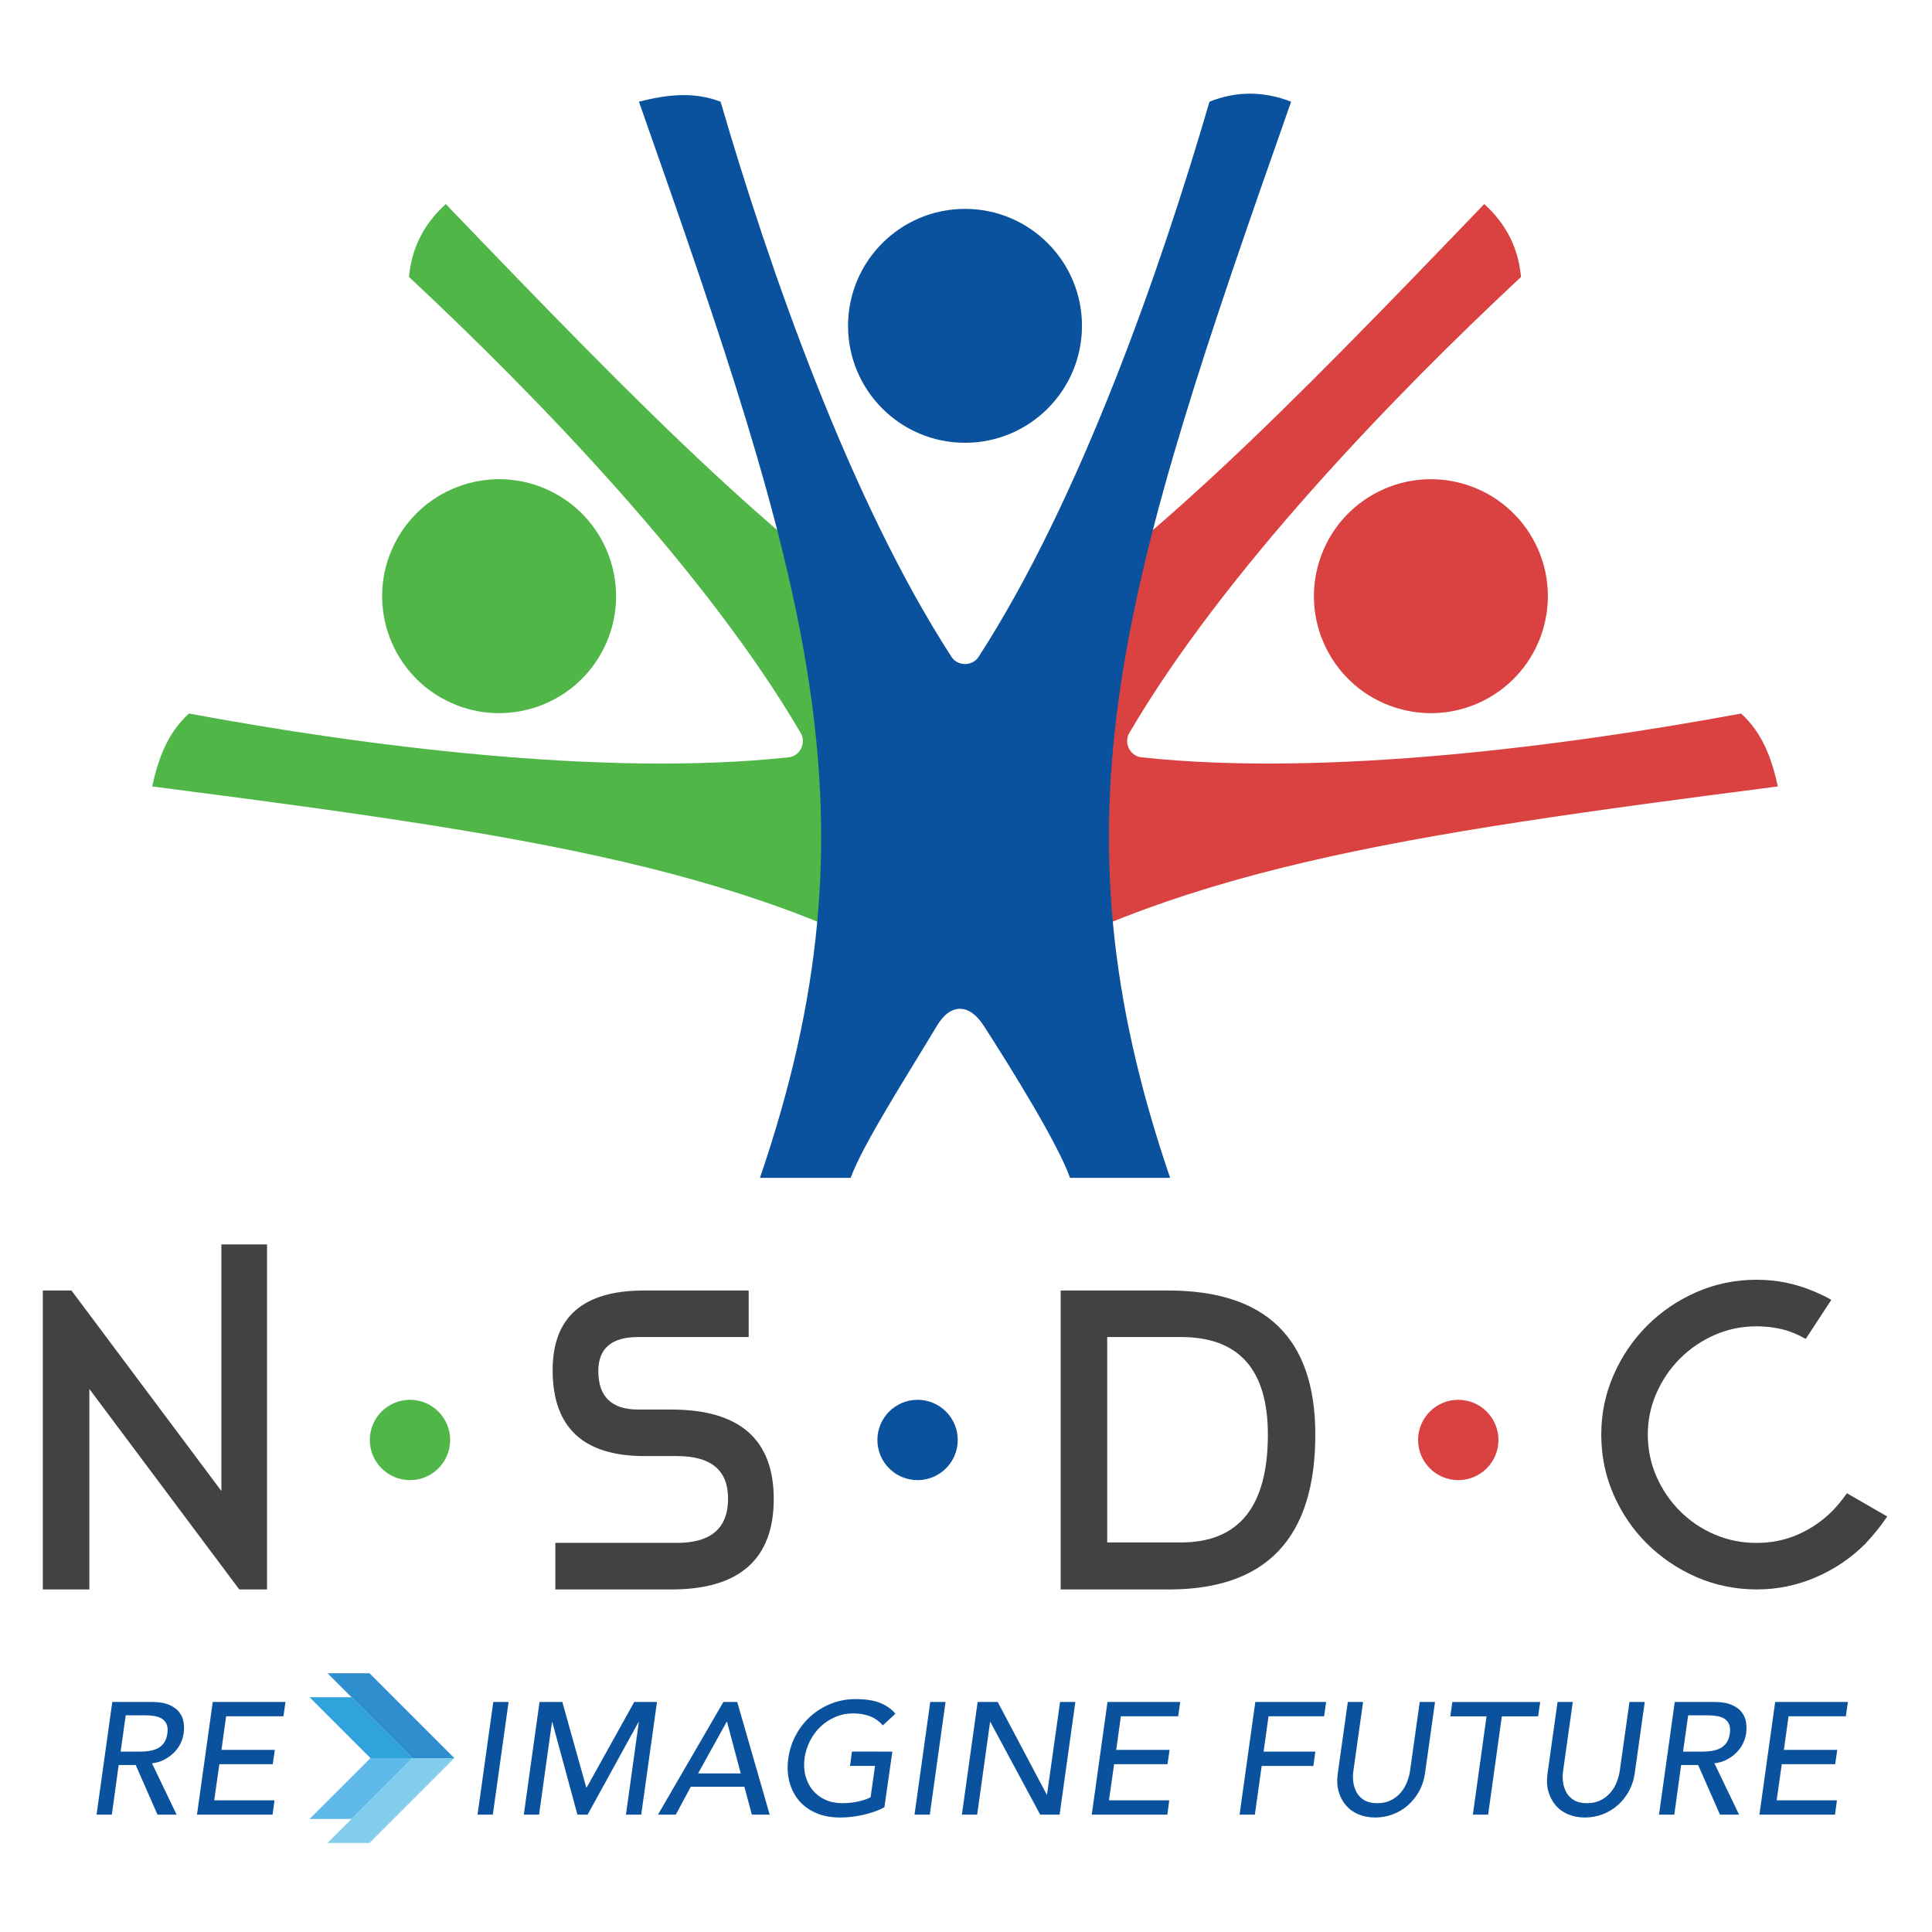 <?xml version="1.0" encoding="UTF-8"?> <svg xmlns="http://www.w3.org/2000/svg" id="Layer_1" version="1.1" viewBox="0 0 800 800"><defs><style> .st0, .st1 { fill: #d94241; } .st2 { fill: #2e8dcc; } .st3 { fill: #2fa3dc; } .st4 { fill: none; } .st5 { fill: #424242; } .st6, .st1, .st7 { fill-rule: evenodd; } .st6, .st8 { fill: #0a529d; } .st9 { fill: #82cdec; } .st7 { fill: #50b648; } .st10 { fill: #5fbae9; } </style></defs><g><g><g><path class="st7" d="M163.43,225.06c12.04-23.88,41.17-33.48,65.05-21.44,23.88,12.04,33.48,41.17,21.44,65.05-12.04,23.88-41.17,33.48-65.05,21.44-23.88-12.04-33.48-41.17-21.44-65.05"></path><path class="st7" d="M391.45,271.49c-64.49-40.04-123.76-100.46-206.86-186.99-9.15,8.26-14.18,18.34-15.22,30.19,52.96,49.42,123.18,122.1,162.23,188.91.93,1.59,1.08,3.47.55,5.2-.08.29-.18.57-.3.85-.03.07-.04.14-.07.21-.01.02-.03.04-.04.07-.01.02-.02.05-.03.07-.03.07-.09.12-.12.18-.15.26-.32.51-.5.75-1.08,1.46-2.68,2.46-4.51,2.65-76.93,8.32-177.12-4.92-248.35-18.12-9.08,8.28-12.73,18.98-15.22,30.19,156.28,20.19,251.91,34.08,336.44,86.96l-7.99-141.12Z"></path></g><g><path class="st1" d="M635.75,225.06c-12.04-23.88-41.17-33.48-65.05-21.44-23.88,12.04-33.48,41.17-21.44,65.05,12.04,23.88,41.17,33.48,65.05,21.44,23.88-12.04,33.48-41.17,21.44-65.05"></path><path class="st1" d="M407.73,271.49c64.49-40.04,123.76-100.46,206.86-186.99,9.15,8.26,14.18,18.34,15.22,30.19-52.96,49.42-123.18,122.1-162.23,188.91-.93,1.59-1.08,3.47-.55,5.2.08.29.18.57.3.85.03.07.04.14.07.21.01.02.03.04.04.07.01.02.02.05.03.07.03.07.09.12.12.18.15.26.32.51.5.75,1.08,1.46,2.68,2.46,4.51,2.65,76.93,8.32,177.12-4.92,248.35-18.12,9.08,8.28,12.73,18.98,15.22,30.19-156.28,20.19-251.91,34.08-336.44,86.96l7.99-141.12Z"></path></g></g><g><path class="st6" d="M399.59,86.49c26.74,0,48.43,21.69,48.43,48.43s-21.69,48.43-48.43,48.43-48.43-21.69-48.43-48.43,21.69-48.43,48.43-48.43"></path><path class="st6" d="M534.63,42.11c-11.49-4.45-22.76-4.41-33.81,0-20.28,69.54-53.57,164.96-95.63,229.91-1,1.55-2.61,2.53-4.4,2.83-.29.06-.59.09-.89.11-.07,0-.14.03-.22.03-.03,0-.05,0-.08,0-.03,0-.05,0-.08,0-.07,0-.14-.02-.22-.03-.3-.02-.6-.05-.89-.11-1.79-.3-3.4-1.28-4.4-2.83-42.07-64.95-75.35-160.37-95.63-229.91-11.48-4.38-22.68-2.83-33.81,0,70.06,198.99,101.29,295.82,50.11,445.61h37.56c5.22-14.33,24.63-44.34,35.73-62.99,5.57-9.35,13.36-9.35,19.38,0,11.74,18.25,30.58,48.62,35.73,62.99h41.44c-51.18-149.79-19.95-246.63,50.11-445.61Z"></path></g></g><g><g><path class="st8" d="M46.52,704.75h16.41c2.99,0,5.39.41,7.21,1.22,1.82.81,3.21,1.84,4.15,3.1.95,1.25,1.53,2.66,1.75,4.22.22,1.56.22,3.06,0,4.51-.22,1.49-.68,2.93-1.38,4.32-.7,1.38-1.63,2.64-2.79,3.76-1.16,1.12-2.49,2.06-4,2.83-1.51.77-3.16,1.24-4.95,1.42l10.21,21.28h-7.91l-9.03-20.56h-7.05l-2.83,20.56h-6.33l6.52-46.65ZM49.95,725.31h8.3c1.23,0,2.46-.1,3.69-.3,1.23-.2,2.36-.56,3.39-1.09,1.03-.53,1.9-1.29,2.6-2.27.7-.99,1.16-2.27,1.38-3.85.22-1.58.11-2.87-.33-3.86-.44-.99-1.09-1.75-1.94-2.27-.86-.53-1.88-.89-3.06-1.09-1.19-.2-2.39-.3-3.62-.3h-8.3l-2.11,15.02Z"></path><path class="st8" d="M88.1,704.75h30.11l-.85,5.93h-23.73l-1.93,13.9h22.1l-.86,5.93h-22.11l-2.13,14.96h24.96l-.79,5.93h-31.3l6.52-46.65Z"></path><path class="st8" d="M204.26,704.75h6.33l-6.52,46.65h-6.33l6.52-46.65Z"></path><path class="st8" d="M223.43,704.75h9.42l9.88,35.32h.26l19.63-35.32h9.42l-6.52,46.65h-6.33l5.34-38.35h-.13l-21.08,38.35h-4.22l-10.41-38.35h-.13l-5.34,38.35h-6.33l6.52-46.65Z"></path><path class="st8" d="M299.54,704.75h5.73l13.44,46.65h-7.38l-3.1-11.53h-22.2l-6.19,11.53h-7.38l27.08-46.65ZM306.72,734.34l-5.67-21.41h-.13l-11.86,21.41h17.66Z"></path><path class="st8" d="M363.19,725.31h6.32l-3.29,23c-1.23.7-2.61,1.32-4.15,1.85-1.54.53-3.11.98-4.71,1.35-1.6.37-3.22.65-4.84.82-1.62.17-3.14.26-4.55.26-3.95,0-7.39-.66-10.31-1.98-2.92-1.32-5.28-3.1-7.08-5.34-1.8-2.24-3.06-4.84-3.79-7.81-.73-2.96-.85-6.09-.36-9.39.48-3.47,1.54-6.7,3.16-9.69,1.62-2.99,3.67-5.58,6.13-7.77,2.46-2.2,5.27-3.92,8.43-5.17,3.16-1.25,6.52-1.88,10.08-1.88,4.26,0,7.7.54,10.31,1.61,2.61,1.08,4.69,2.56,6.23,4.45l-5.21,4.81c-1.67-1.85-3.53-3.13-5.57-3.86-2.04-.73-4.25-1.09-6.62-1.09-2.68,0-5.17.49-7.48,1.48-2.31.99-4.34,2.32-6.09,3.98-1.76,1.67-3.22,3.64-4.38,5.9-1.16,2.26-1.92,4.67-2.27,7.22-.35,2.64-.22,5.08.4,7.35.62,2.26,1.61,4.23,3,5.9,1.38,1.67,3.11,2.98,5.17,3.92,2.06.95,4.39,1.42,6.98,1.42,2.24,0,4.38-.21,6.42-.63,2.04-.42,3.83-1.02,5.37-1.81l1.84-12.98h-10.35l.79-5.93h10.41Z"></path><path class="st8" d="M385.2,704.75h6.33l-6.52,46.65h-6.33l6.52-46.65Z"></path><path class="st8" d="M404.83,704.75h8.3l20.29,38.35h.13l5.4-38.35h6.33l-6.52,46.65h-8.04l-20.62-38.35h-.13l-5.34,38.35h-6.33l6.52-46.65Z"></path><path class="st8" d="M458.6,704.75h30.11l-.85,5.93h-23.73l-1.93,13.9h22.1l-.86,5.93h-22.11l-2.13,14.96h24.96l-.79,5.93h-31.3l6.52-46.65Z"></path><path class="st8" d="M519.81,704.75h29.32l-.86,5.93h-23l-2.04,14.63h21.41l-.79,5.93h-21.41l-2.83,20.16h-6.33l6.52-46.65Z"></path><path class="st8" d="M564.42,704.75l-4.02,28.6c-.22,1.45-.23,2.96-.03,4.51.2,1.56.66,3,1.38,4.32.73,1.32,1.78,2.4,3.16,3.23,1.38.84,3.17,1.25,5.37,1.25s4.11-.42,5.73-1.25c1.63-.83,2.99-1.91,4.09-3.23,1.1-1.32,1.94-2.76,2.54-4.32.59-1.56,1-3.06,1.22-4.51l4.02-28.6h6.33l-4.15,29.58c-.4,2.72-1.21,5.2-2.44,7.41-1.23,2.22-2.77,4.14-4.61,5.77-1.84,1.63-3.93,2.88-6.26,3.76-2.33.88-4.77,1.32-7.31,1.32s-4.87-.44-6.95-1.32c-2.09-.88-3.82-2.13-5.21-3.76-1.38-1.63-2.38-3.55-3-5.77-.62-2.22-.73-4.69-.33-7.41l4.15-29.58h6.33Z"></path><path class="st8" d="M615.55,710.69h-15.02l.86-5.93h36.37l-.86,5.93h-15.02l-5.67,40.72h-6.33l5.67-40.72Z"></path><path class="st8" d="M651.26,704.75l-4.02,28.6c-.22,1.45-.23,2.96-.03,4.51.2,1.56.66,3,1.38,4.32.73,1.32,1.78,2.4,3.16,3.23,1.38.84,3.17,1.25,5.37,1.25s4.11-.42,5.73-1.25c1.63-.83,2.99-1.91,4.09-3.23,1.1-1.32,1.94-2.76,2.54-4.32.59-1.56,1-3.06,1.22-4.51l4.02-28.6h6.33l-4.15,29.58c-.4,2.72-1.21,5.2-2.44,7.41-1.23,2.22-2.77,4.14-4.61,5.77-1.84,1.63-3.93,2.88-6.26,3.76-2.33.88-4.77,1.32-7.31,1.32s-4.87-.44-6.95-1.32c-2.09-.88-3.82-2.13-5.2-3.76-1.38-1.63-2.38-3.55-3-5.77-.62-2.22-.73-4.69-.33-7.41l4.15-29.58h6.33Z"></path><path class="st8" d="M693.5,704.75h16.41c2.99,0,5.39.41,7.21,1.22,1.82.81,3.21,1.84,4.15,3.1.95,1.25,1.53,2.66,1.75,4.22.22,1.56.22,3.06,0,4.51-.22,1.49-.68,2.93-1.38,4.32-.7,1.38-1.63,2.64-2.79,3.76-1.16,1.12-2.49,2.06-4,2.83-1.51.77-3.16,1.24-4.95,1.42l10.21,21.28h-7.91l-9.03-20.56h-7.05l-2.83,20.56h-6.33l6.52-46.65ZM696.92,725.31h8.3c1.23,0,2.46-.1,3.69-.3,1.23-.2,2.36-.56,3.39-1.09,1.03-.53,1.9-1.29,2.6-2.27.7-.99,1.16-2.27,1.38-3.85.22-1.58.11-2.87-.33-3.86-.44-.99-1.09-1.75-1.94-2.27-.86-.53-1.88-.89-3.06-1.09-1.19-.2-2.39-.3-3.62-.3h-8.3l-2.11,15.02Z"></path><path class="st8" d="M735.07,704.75h30.11l-.85,5.93h-23.73l-1.93,13.9h22.1l-.86,5.93h-22.11l-2.13,14.96h24.96l-.79,5.93h-31.3l6.52-46.65Z"></path></g><g><polygon class="st2" points="153 692.86 135.64 692.86 170.76 727.99 188.12 727.99 153 692.86"></polygon><polygon class="st9" points="153 763.11 135.64 763.11 170.76 727.99 188.12 727.99 153 763.11"></polygon><polygon class="st3" points="145.56 702.78 128.19 702.78 153.4 727.99 170.76 727.99 145.56 702.78"></polygon><polygon class="st10" points="145.56 753.19 128.19 753.19 153.4 727.99 170.76 727.99 145.56 753.19"></polygon></g></g><g><path class="st4" d="M277.14,487.72h16.41c2.99,0,5.39.41,7.21,1.22,1.82.81,3.21,1.84,4.15,3.1.95,1.25,1.53,2.66,1.75,4.22.22,1.56.22,3.06,0,4.52-.22,1.49-.68,2.93-1.38,4.32-.7,1.38-1.63,2.64-2.79,3.76s-2.49,2.06-4,2.83c-1.51.77-3.16,1.24-4.95,1.42l10.21,21.28h-7.91l-9.03-20.56h-7.05l-2.83,20.56h-6.33l6.52-46.65ZM280.57,508.28h8.3c1.23,0,2.46-.1,3.69-.3,1.23-.2,2.36-.56,3.39-1.09,1.03-.53,1.9-1.29,2.6-2.27.7-.99,1.16-2.27,1.38-3.85.22-1.58.11-2.87-.33-3.86-.44-.99-1.09-1.75-1.94-2.27-.86-.53-1.88-.89-3.06-1.09-1.19-.2-2.39-.3-3.62-.3h-8.3l-2.11,15.02Z"></path><path class="st4" d="M318.72,487.72h30.11l-.85,5.93h-23.73l-1.93,13.9h22.1l-.86,5.93h-22.11l-2.13,14.96h24.96l-.79,5.93h-31.3l6.52-46.65Z"></path></g><g><path class="st4" d="M463.07,658.18h16.41c2.99,0,5.39.41,7.21,1.22,1.82.81,3.21,1.84,4.15,3.1.95,1.25,1.53,2.66,1.75,4.22.22,1.56.22,3.06,0,4.51-.22,1.49-.68,2.93-1.38,4.32-.7,1.38-1.63,2.64-2.79,3.76-1.16,1.12-2.49,2.06-4,2.83-1.51.77-3.16,1.24-4.95,1.42l10.21,21.28h-7.91l-9.03-20.56h-7.05l-2.83,20.56h-6.33l6.52-46.65ZM466.5,678.74h8.3c1.23,0,2.46-.1,3.69-.3,1.23-.2,2.36-.56,3.39-1.09,1.03-.53,1.9-1.29,2.6-2.27.7-.99,1.16-2.27,1.38-3.85.22-1.58.11-2.87-.33-3.86-.44-.99-1.09-1.75-1.94-2.27-.86-.53-1.88-.89-3.06-1.09-1.19-.2-2.39-.3-3.62-.3h-8.3l-2.11,15.02Z"></path><path class="st4" d="M504.65,658.18h30.11l-.85,5.93h-23.73l-1.93,13.9h22.1l-.86,5.93h-22.11l-2.13,14.96h24.96l-.79,5.93h-31.3l6.52-46.65Z"></path></g><g><path class="st5" d="M758.66,625.73c1.11-1.11,2.16-2.29,3.15-3.52.99-1.23,1.98-2.53,2.97-3.89l16.68,9.63c-2.6,3.83-5.62,7.6-9.08,11.3-5.93,5.93-12.78,10.56-20.57,13.9-7.78,3.34-15.93,5-24.46,5s-17.05-1.7-24.83-5.09c-7.78-3.4-14.61-8-20.48-13.81-5.86-5.81-10.5-12.6-13.9-20.38-3.4-7.78-5.09-16.06-5.09-24.83s1.7-16.86,5.09-24.64c3.4-7.79,8.03-14.61,13.9-20.48,5.87-5.87,12.69-10.5,20.48-13.9,7.78-3.4,16.06-5.1,24.83-5.1s16.74,1.73,24.64,5.19c1.11.5,2.2.99,3.25,1.48,1.05.5,2.07,1.05,3.06,1.67l-10.56,16.12c-.62-.25-1.18-.53-1.67-.83-.5-.31-1.05-.59-1.67-.83-2.6-1.23-5.34-2.13-8.25-2.69-2.91-.56-5.84-.83-8.8-.83-6.18,0-11.98,1.2-17.42,3.61-5.44,2.41-10.2,5.65-14.27,9.73-4.08,4.08-7.32,8.83-9.73,14.27-2.41,5.44-3.61,11.18-3.61,17.23s1.2,11.99,3.61,17.42c2.41,5.43,5.65,10.19,9.73,14.27,4.07,4.07,8.83,7.29,14.27,9.64,5.43,2.34,11.24,3.52,17.42,3.52s11.92-1.18,17.23-3.52c5.31-2.35,10.01-5.56,14.08-9.64"></path><path class="st5" d="M525,594.04c0-26.93-11.99-40.4-35.95-40.4h-30.58v85.05h30.58c23.97,0,35.95-14.88,35.95-44.66ZM439.2,534.37h44.47c40.65,0,60.97,19.89,60.97,59.67,0,42.75-20.2,64.12-60.6,64.12h-44.84v-123.78Z"></path><path class="st5" d="M301.48,620.54c0-11.74-7.04-17.61-21.12-17.61h-13.53c-25.32,0-37.99-11.86-37.99-35.58,0-21.99,12.6-32.98,37.81-32.98h43.36v19.27h-45.77c-10.99,0-16.49,4.69-16.49,14.08,0,10.63,5.5,15.94,16.49,15.94h13.71c28.29,0,42.44,12.35,42.44,37.06s-14.09,37.43-42.25,37.43h-48.18v-19.28h50.4c14.08,0,21.12-6.11,21.12-18.34Z"></path><polygon class="st5" points="99.08 658.16 37 575.14 37 658.16 17.73 658.16 17.73 534.37 29.59 534.37 91.67 617.39 91.67 515.28 110.57 515.28 110.57 658.16 99.08 658.16"></polygon><path class="st7" d="M169.77,579.63c9.18,0,16.63,7.45,16.63,16.63s-7.45,16.63-16.63,16.63-16.64-7.45-16.64-16.63,7.45-16.63,16.64-16.63Z"></path><path class="st8" d="M379.94,579.63c9.19,0,16.64,7.45,16.64,16.63s-7.45,16.63-16.64,16.63-16.63-7.45-16.63-16.63,7.45-16.63,16.63-16.63Z"></path><path class="st0" d="M603.84,579.63c9.18,0,16.63,7.45,16.63,16.63s-7.45,16.63-16.63,16.63-16.64-7.45-16.64-16.63,7.45-16.63,16.64-16.63Z"></path><g><polygon class="st4" points="337.74 571.06 320.38 571.06 345.59 596.26 362.95 596.26 337.74 571.06"></polygon><polygon class="st4" points="337.74 621.47 320.38 621.47 345.59 596.26 362.95 596.26 337.74 621.47"></polygon></g><g><polygon class="st4" points="127.93 571.06 110.57 571.06 135.78 596.26 153.14 596.26 127.93 571.06"></polygon><polygon class="st4" points="127.93 621.47 110.57 621.47 135.78 596.26 153.14 596.26 127.93 621.47"></polygon></g><g><polygon class="st4" points="211.41 571.06 228.77 571.06 203.56 596.26 186.2 596.26 211.41 571.06"></polygon><polygon class="st4" points="211.41 621.47 228.77 621.47 203.56 596.26 186.2 596.26 211.41 621.47"></polygon></g><g><polygon class="st4" points="421.84 571.06 439.2 571.06 413.99 596.26 396.63 596.26 421.84 571.06"></polygon><polygon class="st4" points="421.84 621.47 439.2 621.47 413.99 596.26 396.63 596.26 421.84 621.47"></polygon></g><g><polygon class="st4" points="562 571.06 544.64 571.06 569.85 596.26 587.21 596.26 562 571.06"></polygon><polygon class="st4" points="562 621.47 544.64 621.47 569.85 596.26 587.21 596.26 562 621.47"></polygon></g><g><polygon class="st4" points="645.69 571.06 663.05 571.06 637.84 596.26 620.48 596.26 645.69 571.06"></polygon><polygon class="st4" points="645.69 621.47 663.05 621.47 637.84 596.26 620.48 596.26 645.69 621.47"></polygon></g></g></svg> 